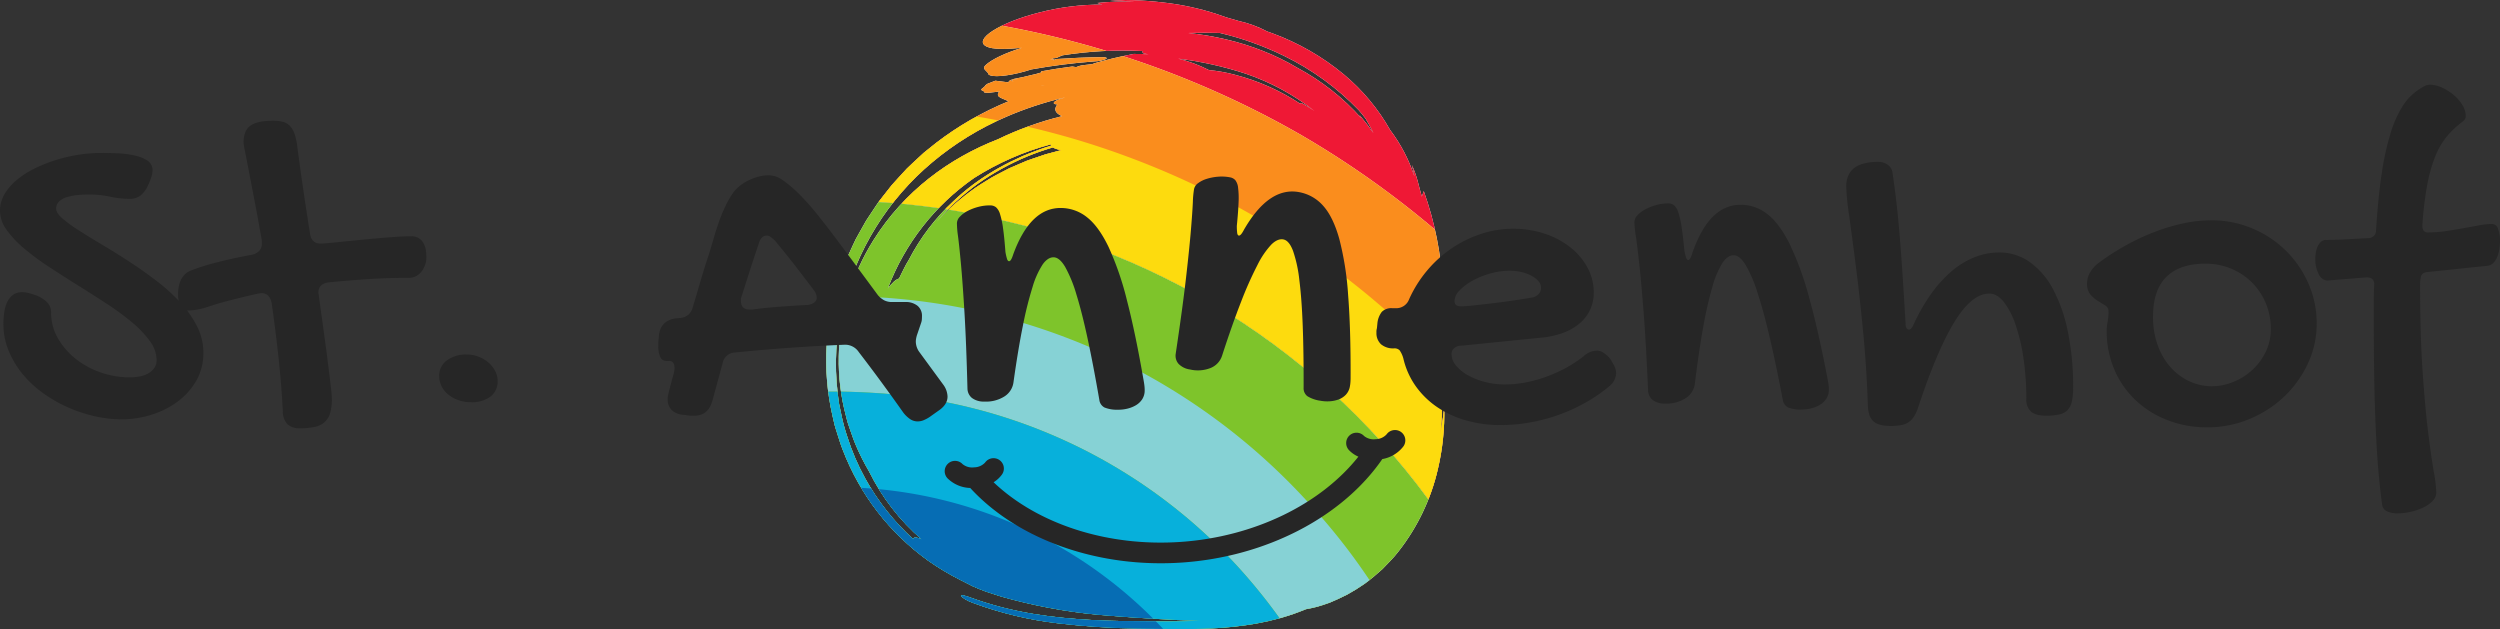 <svg xmlns="http://www.w3.org/2000/svg" xmlns:xlink="http://www.w3.org/1999/xlink" width="790.995" height="199.048" viewBox="0 0 790.995 199.048"><rect x="0" y="0" width="790.995" height="199.048" fill="#333333" stroke="none"/><defs><clipPath id="a"><path d="M423.186,162.965c-.17,1.377-.332,2.73-.556,4.15s-.4,2.78-.691,4.26c.291-2.191.374-4.167.478-6.145.031-1.895.069-3.8-.019-5.534-.113-3.536-.455-6.81-.791-9.716.049-.525.1-1.052.151-1.615a116.669,116.669,0,0,0,.949-24.551,110.434,110.434,0,0,0-1.866-14.377A104.128,104.128,0,0,0,416.7,94.459c-.218.555-.4,1.193-.618,1.736-1.078-3.655-1.344-6.017-3.133-9.984.336,1.21.524,2.351.79,3.552-.032-.076-.068-.161-.1-.236a49.832,49.832,0,0,0-7.58-14.407A63.524,63.524,0,0,0,391.4,57.538a76.879,76.879,0,0,0-22.529-12.972c-.552-.206-1.107-.391-1.66-.587a36.536,36.536,0,0,0-9.12-3.359c-1.582-.5-3.44-.941-4.576-1.368a83.7,83.7,0,0,0-16.878-4.164,116.235,116.235,0,0,0-19.278-1.047l3.878.2,3.917.291a81.963,81.963,0,0,0-11.711.411c.453.167,1.043.334,1.5.51a78.787,78.787,0,0,0-19.9,2.509c-6.236,1.591-11.471,3.7-14.662,5.749s-3.88,3.7-2.552,4.7,4.747,1.343,10.132.844l1.557-.117c-5.24,1.651-9.451,3.587-11.526,5.539-1.108,1.068.3,1.669.824,2.428-.038,1.319,4.136,1.312,9.568.032,1.465-.348,2.868-.747,4.146-1.169a194.458,194.458,0,0,1,20.035-2.545,9.662,9.662,0,0,0,3.6-.76c.567-.353-.062-.637-1.456-.575-4.956.056-9.691.281-14.3.595l-1.04.433a3.154,3.154,0,0,1,.5-.4c-.437.031-.865.068-1.3.1.312-.125.622-.249.949-.373l1.013-.121a17.252,17.252,0,0,1,1.915-.82A123.562,123.562,0,0,1,327.6,50.136c.488.035-.3.625.6.8l1.392.239c-1.474-.058-3.091-.141-4.732-.1-6.161,1.216-8.339,1.863-9.881,2.26l-.028,0-.456.134c-.7.2-1.331.348-2.206.61a.2.2,0,0,1,.015.048l-.551.175c-.88.1-1.774.184-2.65.305a7.25,7.25,0,0,0-2.366.638,11.967,11.967,0,0,0-1.235-.2c-4.958.675-4.955.686-9.91,1.543a.7.7,0,0,0,.249.295,36.351,36.351,0,0,1-3.657.957c-1.786.459-1.8.454-6.258,1.354h2.268l-1.959.1.654.495-1.04-.455-.656.713-4.043-.515-2.531,1a6.032,6.032,0,0,0-.707.522c.013.19.013.19-1.22,1.2a.712.712,0,0,0,.23.4c.492.088.492.088.766.625a9.025,9.025,0,0,0,1.32.084l3.548-.422a6.852,6.852,0,0,0-.532.464c-.183,1.145-.188,1.182,3.318,2.631A100.058,100.058,0,0,0,262.333,79.27c-1.3,1.035-2.6,2.057-3.856,3.1l-3.564,3.3c-.583.553-1.174,1.093-1.738,1.655l-1.62,1.746-3.172,3.493q-1.449,1.837-2.886,3.663l-1.412,1.833L242.8,99.973l-2.528,3.824-2.24,3.978-1.1,1.993-.969,2.062-1.9,4.14-1.6,4.284-.776,2.155-.64,2.215a81.376,81.376,0,0,0-3.262,18.558,78.086,78.086,0,0,0,1.854,22.434l.626,2.732c.228.905.543,1.793.815,2.687.589,1.772,1.091,3.59,1.789,5.3a77.034,77.034,0,0,0,27.067,35.083,80.46,80.46,0,0,0,10,6q1.989,1.059,4.031,2.053c1.363.617,2.748,1.161,4.155,1.688,2.838.987,5.669,1.847,8.453,2.552a169.631,169.631,0,0,0,30.886,5.108c4.842.407,9.541.7,14.094.971,4.521.261,9.211.557,14.341.621-3.04.114-6,.161-8.8.17l-8.23,0c-5.5-.02-11.209-.094-17.133-.406-11.8-.658-24.709-2.107-38.159-7-1.906-.723-3.3-1.062-3.263-.644.18.456,1.8,1.527,3.736,2.208a116.257,116.257,0,0,0,27.209,6.506,242.12,242.12,0,0,0,24.52,1.612l11.4.173c3.905.029,8.052.015,12.461-.2a111.1,111.1,0,0,0,14.05-1.53c2.476-.438,5.039-1.023,7.634-1.738,1.3-.366,2.631-.805,3.939-1.223l2.021-.748c.707-.275,1.454-.537,2.122-.837,1.076-.19,2.247-.441,3.514-.762,1.254-.344,2.589-.794,4.025-1.31,1.7-.707,3.511-1.534,5.4-2.484A60.046,60.046,0,0,0,398,218.7a69.107,69.107,0,0,0,5.581-4.6q1.318-1.32,2.635-2.73a33.346,33.346,0,0,0,2.539-2.951,66.37,66.37,0,0,0,12.394-25.926A77.224,77.224,0,0,0,423.186,162.965ZM298.72,79.66l.007.482c-1.128.344-2.267.648-3.364,1.085-2.536.967-5.088,1.863-7.514,3.075a77.037,77.037,0,0,0-13.869,8.2,69.825,69.825,0,0,0-6.1,5.151,67.688,67.688,0,0,0-14.1,18.553c-1.206,1.879-2.09,3.933-3.107,5.926l-.015,0c-1.059.3-2.215,1.429-3.523,3.136a74.853,74.853,0,0,1,27.3-34.963A87.228,87.228,0,0,1,298.72,79.66ZM275.585,92.13a81.965,81.965,0,0,1,15.77-8.683,83.378,83.378,0,0,1,7.948-2.792,8.971,8.971,0,0,0,2.718.845c-1.676.422-3.336.91-5.011,1.338l-3.88,1.322-1.937.671-1.888.8-3.766,1.624-3.644,1.886a36.738,36.738,0,0,0-3.551,2.052c-1.151.739-2.349,1.408-3.456,2.209a76.934,76.934,0,0,0-12.275,10.724A74.555,74.555,0,0,1,275.585,92.13ZM296.768,61.06l-1.323-.1A7.376,7.376,0,0,1,296.768,61.06ZM255.329,204.244a.614.614,0,0,0-.1.4,73.891,73.891,0,0,1-15.3-19.349,71.7,71.7,0,0,1-5.613-13.083,58.058,58.058,0,0,1-1.863-6.865l-.726-3.466c-.19-1.158-.31-2.324-.462-3.486a77.92,77.92,0,0,1,1.606-27.482,85.979,85.979,0,0,1,28.348-45.591,94.532,94.532,0,0,1,23.31-14.34,109.176,109.176,0,0,1,18.429-6.1l.089.019h.02a13.124,13.124,0,0,0-2.086.669c-1.716.74-1.813,1.4-.218,1.477-1.322,1.73-.435,2.861,1.5,3.708A102.854,102.854,0,0,0,281.905,78.1c-15.316,5.97-29.582,16.361-39.285,31.831a70.935,70.935,0,0,0-8.058,17.858,69.322,69.322,0,0,0-2.95,18.989,67.181,67.181,0,0,0,2.3,18.924c.2.768.369,1.543.614,2.3l.779,2.26c.545,1.493,1.015,3.02,1.652,4.457a68.953,68.953,0,0,0,4.228,8.413,68.485,68.485,0,0,0,16.631,21.515C256.543,204.107,255.68,203.879,255.329,204.244Zm124.3-136.723c-.839-.471-2.386-1.519-1.809-.561a69.46,69.46,0,0,0-20.972-9.333,49.623,49.623,0,0,0-8.123-1.45,44.475,44.475,0,0,0-9.743-3.625,112.67,112.67,0,0,1,21.373,4.76,73.163,73.163,0,0,1,21.759,11.806C381.293,68.586,380.494,68.011,379.634,67.521Zm20.7,7.986c-1.221-1.773-2.593-3.491-4.019-5.186l.637,1.07A73.983,73.983,0,0,0,376.7,55.452a72.956,72.956,0,0,0-10.9-5.336,81.857,81.857,0,0,0-11.556-3.625,92.3,92.3,0,0,0-12.1-2.053c3.461-.1,6.814-.1,10.01-.015a96.912,96.912,0,0,1,20.221,7.2,84.015,84.015,0,0,1,23.776,17.264c.772.908,1.529,1.8,2.207,2.742q1.31,2.184,2.4,4.43C400.621,75.881,400.477,75.694,400.335,75.507Z" transform="translate(-227.624 -34.002)" fill="#86d2d5"/></clipPath></defs><g transform="translate(0)"><g transform="translate(261.399)" clip-path="url(#a)"><g transform="translate(-358.625 -106.971)"><path d="M0,0H722.576a3.577,3.577,0,0,1,.574,1.927c.311,6.787.042,13.687.042,20.487l0,39.958V407.7l0,54.267c0,3.749.56,16.023-.1,18.937a3.883,3.883,0,0,1-.518,1.229H0Z" fill="#fefefe"/><path d="M13.682,343.927l-.693,0-.446-.575c-.731-4.949-.033-10.991.146-16.02q.239-5.989.723-11.964t1.211-11.925q.728-5.95,1.7-11.865T18.5,279.79q1.211-5.87,2.661-11.686T24.3,256.536q1.687-5.752,3.607-11.43t4.072-11.273q1.422-3.725,2.934-7.415t3.114-7.341q1.6-3.651,3.292-7.263t3.469-7.18q1.778-3.569,3.643-7.093t3.815-7q1.95-3.477,3.985-6.907t4.152-6.808q2.118-3.378,4.317-6.7t4.479-6.6q2.28-3.271,4.639-6.485t4.8-6.37q2.437-3.156,4.95-6.251t5.1-6.128q2.588-3.033,5.249-6t5.394-5.873q2.733-2.9,5.536-5.738t5.674-5.6q2.871-2.766,5.809-5.462t5.94-5.318q3-2.623,6.068-5.172t6.193-5.022q3.127-2.473,6.313-4.869t6.431-4.714q3.244-2.318,6.544-4.555t6.653-4.394q3.353-2.156,6.758-4.23t6.859-4.064q3.455-1.99,6.956-3.9t7.05-3.725q3.547-1.819,7.138-3.551t7.223-3.376q3.56-1.58,7.158-3.075t7.231-2.9q3.632-1.407,7.3-2.726t7.362-2.549q3.7-1.23,7.421-2.371t7.476-2.191q3.752-1.05,7.527-2.009t7.573-1.827q3.8-.868,7.615-1.644t7.652-1.459q3.835-.684,7.686-1.274t7.714-1.089q3.863-.5,7.738-.9t7.758-.715q3.883-.311,7.772-.527t7.783-.339q3.894-.123,7.789-.152t7.79.036q3.895.065,7.787.225t7.779.413q3.887.253,7.767.6t7.75.788q3.871.441,7.73.975t7.7,1.161q3.845.627,7.673,1.347t7.639,1.531q3.81.812,7.6,1.715t7.556,1.9q3.766.995,7.507,2.08T430.742,40q3.714,1.175,7.4,2.44t7.337,2.618q3.739,1.411,7.444,2.912t7.373,3.092q3.663,1.591,7.293,3.272t7.208,3.448q3.588,1.768,7.124,3.623t7.039,3.8q3.494,1.941,6.94,3.967t6.841,4.135q3.394,2.109,6.737,4.3t6.629,4.464q3.286,2.272,6.521,4.624t6.4,4.782q3.178,2.43,6.29,4.937t6.163,5.089q3.051,2.582,6.041,5.238t5.909,5.383q2.919,2.728,5.777,5.526t5.64,5.665q2.783,2.867,5.5,5.8t5.353,5.934q2.646,3,5.212,6.063t5.061,6.188q2.5,3.125,4.911,6.31t4.751,6.428q2.34,3.243,4.6,6.542t4.435,6.652q2.175,3.353,4.271,6.758t4.106,6.861q2.01,3.456,3.936,6.958t3.762,7.053q1.841,3.549,3.592,7.142t3.418,7.228q1.478,3.249,2.877,6.532t2.722,6.6q1.323,3.315,2.566,6.661t2.406,6.72q1.163,3.374,2.246,6.775t2.086,6.827q1,3.426,1.921,6.874t1.761,6.918q.838,3.469,1.591,6.958t1.427,6.994q.673,3.505,1.262,7.026t1.1,7.053q.5,3.533.927,7.078t.758,7.1q.339,3.553.589,7.114t.424,7.125c.245,4.531,1.337,14.62-.047,18.314-3.644-.166-7.34-.059-10.989-.079-5.754-.229-11.54-.07-17.3-.065,1.318-2.261.532-7.791.438-10.434a288.206,288.206,0,0,0-9.77-64.014q-.942-3.44-1.968-6.856t-2.133-6.806q-1.106-3.39-2.293-6.753T607.89,242.2q-1.271-3.333-2.618-6.633T602.49,229q-1.431-3.267-2.943-6.5t-3.093-6.425q-1.591-3.194-3.253-6.348t-3.4-6.267q-1.742-3.113-3.555-6.182t-3.705-6.094q-1.893-3.025-3.851-6t-4-5.907q-2.034-2.93-4.139-5.809t-4.275-5.707q-2.175-2.827-4.417-5.6t-4.548-5.493q-2.311-2.718-4.684-5.38t-4.807-5.265q-2.439-2.6-4.939-5.147t-5.061-5.025q-2.557-2.482-5.179-4.9t-5.3-4.774q-2.679-2.355-5.415-4.644t-5.523-4.511q-2.787-2.222-5.631-4.376t-5.735-4.238q-2.891-2.084-5.838-4.1t-5.932-3.955q-2.99-1.942-6.027-3.81t-6.121-3.662q-3.1-1.781-6.243-3.488t-6.328-3.336q-3.183-1.63-6.408-3.182t-6.479-3.026q-3.258-1.474-6.554-2.869t-6.619-2.71q-3.326-1.315-6.683-2.549t-6.743-2.387q-3.386-1.153-6.8-2.223t-6.85-2.058q-3.438-.988-6.9-1.892t-6.942-1.725q-3.481-.821-6.982-1.557t-7.017-1.387q-3.516-.651-7.048-1.217t-7.075-1.046q-3.544-.481-7.1-.875t-7.117-.7q-3.563-.308-7.133-.531t-7.143-.358q-3.574-.136-7.15-.186t-7.152-.013q-3.576.037-7.151.16t-7.145.332q-3.57.209-7.134.505t-7.12.677q-3.556.382-7.1.849T287.925,57.1q-3.533.553-7.053,1.192t-7.021,1.362q-3.5.723-6.987,1.531t-6.948,1.7C186.4,82.353,119.988,131.3,81.682,197.313,55.31,242.758,40.7,291.049,41.051,343.871,33.025,343.822,21.3,343.1,13.682,343.927Z" transform="translate(27.807 56.83)" fill="#ef1835"/><path d="M40.034,324.018C39.681,271.2,54.293,222.9,80.665,177.459,118.971,111.449,185.386,62.5,258.9,43.033q3.463-.892,6.947-1.7t6.987-1.531q3.5-.723,7.021-1.362t7.053-1.192q3.533-.553,7.079-1.021t7.1-.849q3.556-.382,7.12-.677t7.134-.505q3.571-.209,7.145-.332t7.151-.16q3.576-.037,7.152.013t7.15.186q3.574.136,7.143.358t7.133.531q3.563.309,7.117.7t7.1.875q3.544.48,7.075,1.046t7.048,1.217q3.517.651,7.017,1.387t6.981,1.557q3.481.82,6.942,1.725t6.9,1.892q3.437.987,6.851,2.058t6.8,2.223q3.386,1.153,6.743,2.387t6.683,2.549q3.328,1.315,6.619,2.71t6.554,2.869q3.258,1.474,6.479,3.026t6.408,3.182q3.183,1.63,6.328,3.336t6.243,3.488q3.084,1.794,6.121,3.662t6.027,3.81q2.99,1.941,5.932,3.955t5.838,4.1q2.9,2.084,5.735,4.238t5.631,4.376q2.792,2.222,5.523,4.511t5.415,4.644q2.679,2.355,5.3,4.774t5.179,4.9q2.561,2.482,5.061,5.025t4.939,5.147q2.434,2.6,4.807,5.265t4.685,5.38q2.307,2.719,4.548,5.493t4.416,5.6q2.17,2.827,4.275,5.707t4.139,5.809q2.034,2.93,4,5.907t3.851,6q1.888,3.024,3.706,6.094t3.555,6.182q1.737,3.113,3.4,6.267t3.253,6.348q1.587,3.193,3.093,6.425t2.943,6.5q1.431,3.267,2.783,6.568t2.618,6.633q1.271,3.332,2.462,6.695t2.293,6.753q1.111,3.391,2.133,6.806t1.968,6.856a288.214,288.214,0,0,1,9.77,64.014c.094,2.642.88,8.172-.438,10.434,5.758,0,11.545-.163,17.3.066-15.287.832-30.83-.262-46.165.064l-30.481-.138c1.182-4.785-.141-11.814-.593-16.758q-.306-3.29-.706-6.571t-.885-6.549q-.485-3.268-1.064-6.522T561.221,281q-.664-3.237-1.417-6.454t-1.6-6.413q-.843-3.2-1.77-6.367t-1.945-6.315q-1.017-3.145-2.119-6.26t-2.288-6.2q-1.187-3.084-2.458-6.134T545,230.8q-1.351-3.014-2.787-5.99t-2.957-5.911q-1.516-2.936-3.112-5.828t-3.272-5.741q-1.469-2.486-2.994-4.934t-3.122-4.858q-1.591-2.409-3.239-4.777t-3.362-4.694q-1.709-2.326-3.475-4.609t-3.592-4.52q-1.822-2.237-3.706-4.428t-3.809-4.333q-1.935-2.143-3.922-4.237t-4.026-4.136q-2.043-2.043-4.129-4.034t-4.233-3.929q-2.137-1.938-4.322-3.821t-4.421-3.712q-2.236-1.828-4.515-3.6t-4.6-3.485q-2.321-1.713-4.689-3.368t-4.769-3.249q-2.406-1.595-4.849-3.128t-4.93-3.006q-2.481-1.472-5-2.88t-5.076-2.754q-2.552-1.345-5.139-2.626t-5.2-2.5q-2.618-1.215-5.265-2.364t-5.323-2.231q-2.676-1.082-5.378-2.1t-5.429-1.96q-2.727-.946-5.476-1.824t-5.52-1.686q-2.771-.808-5.561-1.546t-5.6-1.406q-2.781-.691-5.578-1.314t-5.608-1.175q-2.812-.553-5.636-1.036t-5.66-.9q-2.835-.413-5.68-.756t-5.7-.616q-2.852-.273-5.711-.475T342.91,94q-2.863-.131-5.727-.192t-5.73-.05q-2.866.01-5.729.091T320,94.081q-2.861.152-5.718.375t-5.707.516q-2.85.293-5.692.657t-5.674.8q-2.832.434-5.653.937t-5.628,1.077q-2.807.573-5.6,1.216t-5.568,1.354q-2.776.711-5.533,1.491t-5.495,1.628q-2.737.847-5.452,1.763t-5.408,1.9q-2.692.982-5.358,2.03T242.2,111.98q-2.64,1.114-5.252,2.292t-5.194,2.422q-2.581,1.243-5.132,2.549t-5.067,2.676q-2.518,1.369-5,2.8t-4.929,2.922q-2.467,1.5-4.9,3.051t-4.82,3.171q-2.39,1.615-4.74,3.289t-4.657,3.4q-2.308,1.731-4.572,3.518t-4.484,3.63q-2.219,1.843-4.393,3.74t-4.3,3.847q-2.126,1.95-4.2,3.952t-4.1,4.054q-2.027,2.053-4,4.155t-3.9,4.252q-1.924,2.15-3.793,4.347t-3.685,4.439q-1.815,2.242-3.575,4.528t-3.462,4.616q-1.7,2.329-3.347,4.7t-3.23,4.781q-1.585,2.41-3.111,4.859t-2.99,4.934q-1.465,2.485-2.868,5.007t-2.744,5.075q-1.34,2.555-2.617,5.141t-2.49,5.2q-1.213,2.618-2.361,5.265t-2.23,5.321q-1.082,2.674-2.1,5.374t-1.965,5.425q-.949,2.725-1.831,5.472t-1.7,5.515q-.814,2.768-1.559,5.555t-1.421,5.592q-1.519,6.3-2.663,12.677t-1.908,12.813q-.764,6.435-1.146,12.9T99.384,324.2l-29.791-.046-56.929-.08C20.285,323.247,32.007,323.967,40.034,324.018Z" transform="translate(28.826 76.685)" fill="#fa8d1d"/><path d="M30.04,303.415q.022-2.526.093-5.053t.19-5.05q.12-2.524.288-5.045T31,283.229q.216-2.518.482-5.03t.578-5.02q.314-2.507.675-5.008t.771-4.994q.41-2.493.867-4.978t.963-4.961q.505-2.476,1.058-4.941t1.153-4.92q.6-2.454,1.248-4.9t1.341-4.872q.694-2.43,1.435-4.845t1.528-4.816q.787-2.4,1.621-4.786t1.712-4.754q.879-2.369,1.8-4.72T50.126,205q.97-2.333,1.984-4.647t2.073-4.609q1.059-2.294,2.161-4.567t2.249-4.525q1.146-2.252,2.336-4.481t2.421-4.435q1.232-2.206,2.506-4.388t2.591-4.338q1.316-2.157,2.673-4.288t2.755-4.236q1.4-2.1,2.837-4.182t2.916-4.126A280.073,280.073,0,0,1,110.3,117.09q2.286-2.226,4.626-4.4t4.731-4.282q2.392-2.112,4.834-4.165t4.934-4.046q2.492-1.993,5.032-3.925t5.125-3.8q2.586-1.87,5.217-3.675t5.3-3.547q2.674-1.741,5.389-3.417t5.471-3.285q2.755-1.609,5.549-3.15t5.624-3.014q2.83-1.473,5.7-2.877t5.764-2.737q2.9-1.333,5.829-2.6t5.891-2.453q2.96-1.191,5.948-2.309t6-2.163q3.014-1.045,6.053-2.017t6.1-1.869q3.062-.9,6.145-1.719t6.185-1.569q3.1-.747,6.221-1.418t6.254-1.266q3.134-.6,6.283-1.114t6.308-.96q3.16-.442,6.329-.806t6.347-.652q3.178-.287,6.361-.5t6.371-.342q3.188-.132,6.378-.187t6.381-.031q3.271.007,6.541.1t6.536.258q3.267.17,6.528.421t6.515.583q3.254.332,6.5.745t6.478.907q3.234.494,6.454,1.068t6.425,1.228q3.2.654,6.392,1.388t6.356,1.547q3.168.813,6.316,1.7t6.271,1.862q3.124.97,6.222,2.017T384.69,58.8q3.071,1.124,6.114,2.325t6.055,2.477q3.012,1.276,5.991,2.626t5.923,2.775q2.947,1.424,5.852,2.921t5.782,3.067q2.867,1.569,5.7,3.21t5.622,3.35q2.787,1.71,5.532,3.489t5.443,3.626q2.7,1.847,5.353,3.761t5.259,3.893q2.6,1.979,5.16,4.022t5.057,4.15q2.5,2.107,4.953,4.275t4.845,4.4q2.392,2.229,4.732,4.516t4.619,4.633q1.785,1.849,3.527,3.733t3.456,3.8q1.709,1.917,3.38,3.867t3.305,3.932q1.634,1.982,3.23,4t3.145,4.058q1.559,2.044,3.07,4.118t2.99,4.177q1.473,2.1,2.91,4.235t2.82,4.29q1.393,2.159,2.74,4.345t2.655,4.4q1.309,2.211,2.571,4.448t2.481,4.5q1.22,2.261,2.392,4.545t2.307,4.59q1.13,2.307,2.213,4.635T534,198.655q1.036,2.348,2.029,4.717t1.945,4.756q.946,2.387,1.846,4.793t1.756,4.828q.852,2.423,1.657,4.861T544.8,227.5q.758,2.454,1.469,4.922t1.375,4.95q.659,2.481,1.276,4.976t1.177,5q.57,2.505,1.083,5.021t.984,5.042q.471,2.526.89,5.06t.786,5.076a222.152,222.152,0,0,1,2.862,34.158q0,.8-.061,1.589l-30.482-.138c1.182-4.785-.141-11.814-.593-16.758q-.306-3.29-.706-6.571t-.885-6.549q-.485-3.268-1.064-6.522t-1.243-6.49q-.664-3.237-1.417-6.454t-1.6-6.413q-.843-3.2-1.77-6.367t-1.945-6.315q-1.017-3.145-2.119-6.26t-2.288-6.2q-1.187-3.084-2.458-6.134t-2.627-6.064q-1.351-3.014-2.787-5.99t-2.957-5.911q-1.516-2.936-3.112-5.828t-3.272-5.741q-1.469-2.486-2.994-4.934T487.2,176.8q-1.591-2.409-3.239-4.777t-3.362-4.694q-1.709-2.326-3.475-4.609t-3.592-4.52q-1.822-2.237-3.706-4.428t-3.809-4.333q-1.935-2.143-3.922-4.236t-4.026-4.136q-2.043-2.043-4.129-4.034t-4.233-3.929q-2.137-1.938-4.322-3.821t-4.421-3.712q-2.236-1.828-4.515-3.6t-4.6-3.485q-2.321-1.713-4.689-3.368t-4.769-3.249q-2.406-1.595-4.849-3.128t-4.93-3.006q-2.481-1.472-5-2.88t-5.075-2.754q-2.552-1.345-5.139-2.626t-5.2-2.5q-2.618-1.215-5.265-2.364t-5.323-2.231q-2.676-1.082-5.378-2.1t-5.429-1.96q-2.727-.946-5.476-1.824t-5.52-1.686q-2.771-.808-5.561-1.546t-5.6-1.406q-2.781-.691-5.578-1.314t-5.608-1.175q-2.812-.553-5.636-1.036t-5.66-.9q-2.835-.413-5.68-.756t-5.7-.616q-2.852-.273-5.711-.475t-5.72-.333q-2.863-.131-5.727-.192t-5.73-.05q-2.866.01-5.729.091t-5.725.233q-2.861.152-5.718.375t-5.707.516q-2.85.293-5.692.657t-5.674.8q-2.832.434-5.653.937T246.371,77.7q-2.807.573-5.6,1.216T235.2,80.273q-2.775.711-5.533,1.491t-5.495,1.628q-2.737.847-5.452,1.763t-5.408,1.9q-2.692.982-5.359,2.03t-5.307,2.162q-2.64,1.114-5.252,2.292T192.2,95.958q-2.582,1.243-5.132,2.549t-5.067,2.676q-2.518,1.369-5,2.8t-4.929,2.922q-2.467,1.5-4.9,3.051t-4.82,3.171q-2.39,1.615-4.74,3.289t-4.657,3.4q-2.308,1.731-4.572,3.518t-4.484,3.63q-2.219,1.843-4.393,3.74t-4.3,3.847q-2.126,1.95-4.2,3.952t-4.1,4.054q-2.027,2.053-4,4.155t-3.9,4.252q-1.924,2.15-3.793,4.347t-3.685,4.439q-1.815,2.242-3.575,4.528t-3.462,4.616q-1.7,2.329-3.347,4.7t-3.23,4.781q-1.585,2.41-3.111,4.859t-2.99,4.934q-1.465,2.485-2.868,5.007T86.2,198.253q-1.34,2.555-2.617,5.142t-2.49,5.2q-1.213,2.618-2.361,5.265t-2.23,5.321q-1.082,2.674-2.1,5.374t-1.965,5.425q-.949,2.725-1.831,5.471t-1.7,5.515q-.814,2.768-1.559,5.555t-1.421,5.592q-1.519,6.3-2.663,12.677t-1.908,12.813q-.764,6.435-1.146,12.9t-.381,12.949Z" transform="translate(68.379 97.422)" fill="#fddb0e"/><path d="M39.133,282.466q0-6.48.381-12.949t1.146-12.9q.765-6.435,1.908-12.813t2.663-12.677q.676-2.8,1.421-5.592t1.559-5.555q.814-2.768,1.7-5.515t1.831-5.472q.949-2.725,1.965-5.425t2.1-5.374q1.082-2.675,2.23-5.321t2.361-5.265q1.213-2.618,2.49-5.2t2.617-5.141q1.341-2.555,2.744-5.075t2.868-5.006q1.465-2.485,2.99-4.934t3.111-4.859q1.586-2.41,3.23-4.781t3.347-4.7q1.7-2.329,3.462-4.616t3.575-4.528q1.815-2.242,3.685-4.439t3.793-4.347q1.924-2.15,3.9-4.252t4-4.155q2.027-2.052,4.1-4.054t4.2-3.952q2.126-1.95,4.3-3.847t4.393-3.74q2.22-1.843,4.484-3.63t4.572-3.519q2.307-1.731,4.657-3.4t4.74-3.289q2.391-1.615,4.82-3.171t4.9-3.051q2.446-1.491,4.929-2.923t5-2.8q2.517-1.369,5.068-2.676t5.132-2.549q2.582-1.243,5.194-2.422t5.252-2.293q2.64-1.114,5.307-2.162t5.359-2.03q2.692-.982,5.408-1.9t5.452-1.763q2.737-.848,5.495-1.628t5.533-1.491q2.776-.711,5.568-1.354t5.6-1.216q2.807-.573,5.628-1.077t5.653-.937q2.833-.434,5.674-.8t5.692-.657q2.85-.293,5.707-.516t5.718-.374q2.861-.152,5.725-.233t5.729-.091q2.866-.01,5.73.05t5.727.192q2.862.131,5.72.333t5.711.475q2.852.273,5.7.616t5.68.756q2.835.413,5.66.9t5.635,1.036q2.812.553,5.608,1.175t5.578,1.314q2.808.668,5.6,1.406t5.561,1.546q2.771.808,5.52,1.686t5.476,1.824q2.727.946,5.429,1.96t5.378,2.1q2.675,1.082,5.323,2.231t5.265,2.364q2.618,1.215,5.2,2.5t5.139,2.626q2.557,1.345,5.076,2.754t5,2.88q2.481,1.472,4.93,3.006t4.849,3.128q2.406,1.595,4.769,3.249t4.689,3.368q2.321,1.714,4.6,3.485t4.515,3.6q2.232,1.828,4.421,3.712t4.322,3.821q2.142,1.938,4.233,3.929t4.129,4.034q2.039,2.043,4.026,4.136t3.922,4.236q1.931,2.143,3.809,4.333t3.706,4.428q1.822,2.237,3.592,4.52t3.475,4.609q1.709,2.326,3.362,4.694t3.239,4.777q1.591,2.409,3.122,4.858t2.994,4.934q1.676,2.848,3.272,5.741t3.112,5.828q1.521,2.935,2.957,5.911t2.787,5.99q1.356,3.014,2.627,6.064t2.458,6.134q1.186,3.084,2.288,6.2t2.119,6.26q1.012,3.144,1.945,6.315t1.77,6.367q.843,3.2,1.6,6.413t1.417,6.454q.669,3.236,1.243,6.49t1.064,6.522q.49,3.268.885,6.549t.706,6.571c.452,4.945,1.775,11.973.593,16.758-3.564.867-23.631.222-28.932.221-4.7.392-9.723.047-14.459.042l-27.03.035-31.626.083c-6.017.015-12.119.234-18.122-.123q-.066-1.431-.17-2.861t-.24-2.856q-.141-1.426-.311-2.849t-.381-2.84q-.212-1.418-.452-2.83t-.523-2.818q-.278-1.405-.593-2.8t-.659-2.789q-.347-1.39-.729-2.771t-.8-2.753q-.415-1.371-.865-2.732t-.933-2.71q-.483-1.349-1-2.686t-1.065-2.66q-.549-1.324-1.13-2.633t-1.2-2.6q-.614-1.295-1.26-2.574t-1.323-2.542q-.677-1.263-1.385-2.509t-1.447-2.473q-.739-1.228-1.508-2.437t-1.568-2.4q-.8-1.19-1.626-2.359t-1.684-2.318q-.856-1.149-1.741-2.276t-1.8-2.232q-.913-1.1-1.852-2.187t-1.9-2.141q-.966-1.058-1.957-2.093t-2.009-2.044q-1.017-1.01-2.059-1.994t-2.107-1.942q-1.037-.929-2.1-1.833t-2.141-1.78q-1.082-.877-2.185-1.727t-2.227-1.671q-1.124-.822-2.268-1.615T333.8,191.52q-1.163-.765-2.346-1.5t-2.382-1.441q-1.2-.706-2.418-1.381t-2.451-1.321q-1.233-.645-2.483-1.259t-2.514-1.2q-1.264-.583-2.542-1.134t-2.571-1.07q-1.292-.519-2.6-1.006t-2.62-.941q-1.316-.454-2.643-.875t-2.664-.809q-1.337-.388-2.683-.743t-2.7-.675q-1.354-.321-2.717-.608t-2.731-.54q-1.369-.253-2.744-.472t-2.755-.4q-1.38-.184-2.764-.335t-2.771-.265q-1.387-.115-2.777-.2t-2.782-.127q-1.391-.046-2.784-.058t-2.784.012q-1.392.023-2.783.081t-2.78.151q-1.369.09-2.736.214t-2.73.281q-1.363.157-2.722.347t-2.713.414q-1.354.224-2.7.48t-2.689.546q-1.341.29-2.675.612t-2.66.677q-1.326.355-2.642.742t-2.623.806q-1.307.419-2.6.87t-2.581.934q-1.285.482-2.557,1t-2.532,1.059q-1.26.545-2.506,1.12t-2.478,1.181q-1.231.605-2.447,1.241t-2.417,1.3q-1.2.665-2.384,1.359T213.266,190q-1.167.723-2.315,1.474t-2.278,1.531q-1.13.779-2.24,1.585t-2.2,1.64q-1.091.833-2.16,1.693t-2.118,1.745q-1.048.886-2.074,1.8t-2.031,1.846q-1,.936-1.984,1.9t-1.938,1.944q-.957.984-1.889,1.991t-1.841,2.036c-17.692,20.028-27.343,44.67-28.691,71.288l-29.281-.005c-20.323.509-40.8,0-61.14-.022C59.126,282.215,49.1,282.45,39.133,282.466Z" transform="translate(89.077 118.418)" fill="#7ec42b"/><path d="M48.274,261.463a239.673,239.673,0,0,1,5.342-43.171q.42-1.839.874-3.671t.943-3.654q.488-1.822,1.01-3.635t1.078-3.616q.556-1.8,1.145-3.6t1.211-3.573q.622-1.781,1.278-3.551t1.344-3.526q.688-1.757,1.409-3.5t1.474-3.473q.753-1.73,1.538-3.445t1.6-3.416q.817-1.7,1.665-3.386t1.728-3.354q.88-1.669,1.79-3.322t1.852-3.287q.941-1.635,1.912-3.252t1.973-3.216q1-1.6,2.032-3.179t2.091-3.141q1.06-1.56,2.149-3.1t2.206-3.061q1.117-1.52,2.263-3.019t2.319-2.977q1.173-1.477,2.374-2.933t2.428-2.888q1.228-1.433,2.481-2.842t2.534-2.8q1.28-1.386,2.585-2.748t2.636-2.7q1.331-1.337,2.686-2.65t2.735-2.6q1.866-1.707,3.773-3.368t3.855-3.275q1.947-1.614,3.934-3.179t4.011-3.081q2.025-1.516,4.086-2.982t4.157-2.88q2.1-1.414,4.227-2.777t4.294-2.672q2.163-1.31,4.358-2.566t4.42-2.458q2.226-1.2,4.479-2.349t4.535-2.238q2.282-1.091,4.59-2.125t4.64-2.012q2.332-.977,4.688-1.9t4.734-1.782q2.377-.862,4.776-1.665t4.815-1.546q2.417-.744,4.852-1.428t4.885-1.308q2.451-.624,4.916-1.187t4.944-1.066q2.478-.5,4.969-.944t4.99-.822q2.5-.38,5.009-.7t5.025-.576q2.516-.257,5.037-.452t5.047-.328q2.525-.133,5.053-.2t5.057-.08q2.529-.008,5.057.045t5.054.169q2.492.1,4.98.254t4.972.378q2.484.22,4.961.5t4.947.626q2.47.343,4.931.749t4.91.872q2.45.467,4.887.994t4.86,1.115q2.423.588,4.831,1.236t4.8,1.357q2.391.708,4.764,1.476t4.725,1.594q2.353.827,4.684,1.712t4.64,1.828q2.309.943,4.592,1.943t4.543,2.058q2.258,1.057,4.49,2.17t4.435,2.282q2.2,1.169,4.376,2.391t4.315,2.5q2.142,1.277,4.251,2.607t4.185,2.712q2.076,1.382,4.115,2.816t4.044,2.917q2.006,1.484,3.974,3.018t3.894,3.115q1.926,1.582,3.814,3.212t3.734,3.307q1.845,1.676,3.649,3.4t3.569,3.489q1.756,1.766,3.475,3.576t3.385,3.662C436.016,164.4,453.216,211.571,455.72,261.4c-4.7.392-9.723.047-14.459.042l-27.03.035-31.626.083c-6.017.015-12.119.234-18.122-.123,7.251-.574,14.77-.127,22.044-.125,2.444,0,5.556.331,7.905-.2,9.619.724,20.2-.145,30.02.169l.085-.172a3.473,3.473,0,0,0,.447-1.622c.245-7.619-1.008-15.88-2.321-23.366q-.268-1.557-.565-3.11t-.622-3.1q-.32-1.547-.673-3.088t-.73-3.075q-.377-1.534-.786-3.061t-.838-3.047q-.433-1.52-.895-3.032t-.946-3.015q-.49-1.5-1-3t-1.055-2.979q-.542-1.485-1.107-2.96t-1.163-2.94q-.593-1.465-1.21-2.919t-1.266-2.9q-.645-1.442-1.314-2.873t-1.37-2.85q-.7-1.419-1.417-2.825t-1.469-2.8q-.744-1.393-1.516-2.772t-1.568-2.744q-.8-1.365-1.615-2.716t-1.667-2.687q-.843-1.336-1.709-2.656t-1.761-2.626q-.89-1.305-1.8-2.594t-1.85-2.561q-.942-1.272-1.9-2.527t-1.945-2.493q-.979-1.238-1.987-2.459t-2.029-2.422q-1.022-1.2-2.072-2.386t-2.114-2.349q-1.408-1.531-2.848-3.028t-2.919-2.957q-1.478-1.461-2.994-2.885t-3.065-2.81q-1.544-1.387-3.126-2.735t-3.2-2.657q-1.614-1.31-3.26-2.578t-3.323-2.5q-1.677-1.229-3.383-2.416t-3.44-2.332q-1.735-1.145-3.5-2.247t-3.551-2.161q-1.789-1.059-3.6-2.073t-3.652-1.985q-1.838-.97-3.7-1.895t-3.745-1.8q-1.883-.879-3.788-1.711t-3.829-1.618q-1.924-.785-3.867-1.524t-3.9-1.429q-1.961-.69-3.937-1.333t-3.968-1.236q-1.992-.594-4-1.138t-4.024-1.04q-2.019-.5-4.048-.942t-4.07-.842q-2.04-.4-4.09-.742t-4.107-.642q-2.057-.3-4.121-.541t-4.133-.44q-2.069-.2-4.143-.339t-4.15-.237q-2.171-.12-4.343-.187t-4.347-.078q-2.174-.012-4.347.031t-4.345.139q-2.172.1-4.34.248t-4.333.357q-2.164.205-4.323.465t-4.309.573q-2.151.314-4.294.681t-4.276.788q-2.133.421-4.255.895t-4.23,1q-2.109.527-4.205,1.107T201.1,98.979q-2.08.631-4.144,1.315t-4.109,1.418q-2.046.735-4.073,1.521t-4.034,1.622q-2.007.836-3.992,1.722T176.8,108.4q-1.962.935-3.9,1.92t-3.852,2.017q-1.913,1.033-3.8,2.113t-3.746,2.207q-1.859,1.127-3.689,2.3t-3.631,2.392q-1.8,1.219-3.57,2.482T147.1,126.4q-1.737,1.307-3.441,2.657t-3.374,2.742q-1.67,1.393-3.3,2.826t-3.233,2.908c-27.824,25.488-46.345,61.434-52.428,98.574A211.773,211.773,0,0,0,79.13,261.2q15.13-.153,30.26.042l.024.241C89.091,261.993,68.612,261.48,48.274,261.463Z" transform="translate(109.886 139.399)" fill="#86d2d5"/><path d="M57.693,240.188A211.776,211.776,0,0,1,59.885,215.1c6.084-37.14,24.6-73.086,52.428-98.574q1.6-1.474,3.233-2.908t3.3-2.826q1.669-1.392,3.374-2.742t3.441-2.657q1.737-1.308,3.507-2.571t3.57-2.482q1.8-1.219,3.631-2.392t3.689-2.3q1.859-1.127,3.746-2.207t3.8-2.113q1.913-1.032,3.852-2.017t3.9-1.92q1.962-.936,3.947-1.822t3.992-1.722q2.007-.837,4.034-1.622t4.073-1.521q2.046-.735,4.109-1.418t4.144-1.315q2.08-.632,4.175-1.211t4.205-1.106q2.109-.527,4.23-1t4.255-.895q2.133-.42,4.276-.788t4.294-.681q2.151-.313,4.309-.573t4.323-.465q2.165-.205,4.333-.357t4.34-.248q2.171-.1,4.345-.139t4.347-.031q2.174.012,4.347.078t4.343.187q2.076.093,4.15.237t4.143.339q2.069.2,4.133.44t4.121.541q2.057.3,4.107.642t4.09.742q2.04.4,4.07.842t4.049.942q2.018.5,4.024,1.04t4,1.138q1.991.594,3.968,1.236t3.937,1.333q1.96.691,3.9,1.429t3.867,1.524q1.924.785,3.829,1.618t3.788,1.711q1.883.879,3.745,1.8t3.7,1.895q1.838.97,3.652,1.985t3.6,2.074q1.788,1.058,3.551,2.161t3.5,2.247q1.735,1.145,3.441,2.332t3.382,2.416q1.677,1.228,3.323,2.5t3.261,2.578q1.616,1.309,3.2,2.657t3.126,2.735q1.549,1.387,3.065,2.811t2.994,2.885q1.478,1.461,2.919,2.957t2.848,3.028q1.069,1.165,2.114,2.349t2.072,2.386q1.026,1.2,2.029,2.422t1.987,2.459q.984,1.238,1.944,2.493t1.9,2.527q.937,1.273,1.85,2.561t1.8,2.594q.894,1.305,1.761,2.626t1.709,2.657q.848,1.336,1.667,2.687t1.615,2.716q.8,1.365,1.568,2.744t1.516,2.772q.749,1.393,1.469,2.8t1.417,2.825q.7,1.418,1.37,2.85t1.314,2.873q.645,1.443,1.266,2.9t1.21,2.919q.593,1.465,1.163,2.94t1.106,2.96q.541,1.485,1.055,2.979t1,3q.485,1.5.946,3.015t.895,3.032q.433,1.52.838,3.047t.786,3.061q.377,1.534.73,3.076t.673,3.088q.325,1.547.622,3.1t.565,3.11c1.314,7.487,2.566,15.747,2.321,23.366a3.474,3.474,0,0,1-.447,1.622l-.085.172c-9.817-.314-20.4.555-30.02-.169-2.35.527-5.462.2-7.905.2-7.274,0-14.794-.449-22.044.125q-.066-1.431-.17-2.861t-.24-2.856q-.141-1.426-.311-2.849t-.381-2.84q-.212-1.418-.452-2.83t-.523-2.818q-.278-1.405-.593-2.8t-.659-2.789q-.347-1.39-.729-2.771t-.8-2.753q-.415-1.371-.865-2.732t-.933-2.71q-.483-1.349-1-2.686t-1.065-2.66q-.549-1.324-1.13-2.633t-1.2-2.6q-.614-1.295-1.259-2.574t-1.323-2.542q-.677-1.263-1.385-2.509t-1.447-2.473q-.739-1.228-1.508-2.437t-1.568-2.4q-.8-1.19-1.626-2.359t-1.684-2.318q-.856-1.149-1.741-2.276t-1.8-2.232q-.913-1.1-1.852-2.187t-1.9-2.141q-.966-1.058-1.957-2.093t-2.009-2.044q-1.017-1.009-2.058-1.993t-2.107-1.942q-1.037-.929-2.1-1.833t-2.141-1.78q-1.082-.877-2.185-1.727t-2.227-1.671q-1.124-.822-2.268-1.615t-2.307-1.558q-1.163-.765-2.346-1.5t-2.382-1.441q-1.2-.706-2.418-1.381t-2.451-1.321q-1.234-.645-2.483-1.26t-2.514-1.2q-1.264-.583-2.542-1.134t-2.571-1.07q-1.292-.519-2.6-1.006t-2.62-.941q-1.316-.454-2.643-.875t-2.664-.809q-1.337-.388-2.683-.743t-2.7-.675q-1.355-.321-2.717-.608t-2.731-.54q-1.369-.253-2.744-.472t-2.755-.4q-1.38-.184-2.764-.335t-2.771-.266q-1.388-.115-2.777-.2t-2.782-.127q-1.391-.046-2.784-.058t-2.784.012q-1.392.023-2.783.081t-2.78.151q-1.369.09-2.736.214t-2.73.281q-1.363.157-2.722.347t-2.713.414q-1.354.224-2.7.48t-2.689.546q-1.341.29-2.675.612t-2.66.677q-1.325.355-2.642.742t-2.623.806q-1.307.419-2.6.87t-2.581.934q-1.285.482-2.557,1t-2.532,1.059q-1.26.545-2.506,1.12t-2.478,1.181q-1.231.605-2.447,1.241t-2.417,1.3q-1.2.665-2.384,1.359t-2.35,1.417q-1.167.723-2.315,1.474t-2.278,1.531q-1.13.779-2.24,1.585t-2.2,1.64q-1.091.833-2.16,1.693t-2.118,1.745q-1.048.886-2.074,1.8t-2.031,1.847q-1,.936-1.985,1.9t-1.937,1.944q-.957.984-1.889,1.991t-1.841,2.036c-17.692,20.028-27.343,44.67-28.691,71.288l-29.281-.005-.024-.241Q72.823,240.034,57.693,240.188Z" transform="translate(131.325 160.411)" fill="#07b0db"/><path d="M66.932,219.235a114.992,114.992,0,0,1,1.2-15.758q.177-1.4.381-2.8t.438-2.8q.234-1.4.495-2.786T70,192.313q.29-1.385.607-2.764t.662-2.751q.346-1.372.719-2.738t.774-2.722q.4-1.357.828-2.706t.883-2.689q.455-1.34.937-2.67t.991-2.651q.509-1.321,1.044-2.631t1.1-2.608q.562-1.3,1.15-2.586t1.2-2.562q.614-1.276,1.254-2.538t1.305-2.511q.665-1.249,1.356-2.484t1.405-2.457q.715-1.221,1.455-2.427t1.5-2.4q.764-1.191,1.552-2.366t1.6-2.335q.811-1.159,1.646-2.3t1.693-2.268q.858-1.125,1.738-2.234t1.783-2.2q.9-1.09,1.827-2.161t1.871-2.124q.947-1.052,1.913-2.085t1.955-2.046q1.244-1.283,2.52-2.534t2.583-2.471q1.306-1.219,2.643-2.406t2.7-2.34q1.366-1.153,2.76-2.272t2.816-2.2q1.421-1.084,2.87-2.131t2.921-2.059q1.474-1.012,2.972-1.986t3.021-1.911q1.522-.937,3.067-1.835t3.112-1.759q1.567-.86,3.155-1.68t3.2-1.6q1.608-.781,3.235-1.521t3.271-1.44q1.644-.7,3.306-1.358t3.339-1.276q1.677-.617,3.37-1.192t3.4-1.108q1.706-.533,3.425-1.023t3.449-.937q1.731-.447,3.471-.851t3.492-.764q1.751-.36,3.51-.677t3.525-.589q1.766-.273,3.539-.5t3.55-.413q1.778-.184,3.559-.325t3.566-.236q1.785-.1,3.571-.147t3.574-.058q1.72,0,3.44.035t3.438.119q1.719.081,3.434.2t3.429.286q1.712.164,3.42.369t3.411.452q1.7.247,3.4.535t3.384.617q1.689.329,3.369.7t3.351.781q1.671.411,3.331.862t3.309.943q1.648.492,3.285,1.023t3.259,1.1q1.623.571,3.231,1.182t3.2,1.259q1.593.649,3.17,1.337t3.137,1.413q1.559.726,3.1,1.49t3.064,1.564q1.523.8,3.025,1.639t2.985,1.711q1.482.874,2.942,1.784t2.9,1.855q1.438.945,2.852,1.924t2.8,1.993q1.39,1.014,2.755,2.061t2.7,2.127q1.34,1.08,2.652,2.192t2.6,2.256q1.285,1.144,2.542,2.318t2.485,2.38c20.4,19.962,33.76,44.493,40.338,72.2,1.879,7.893,3.5,16.648,3.5,24.771a3.71,3.71,0,0,1-.509,1.929c-2.349.527-5.462.2-7.905.2-7.274,0-14.794-.449-22.044.125q-.066-1.431-.17-2.861t-.24-2.856q-.141-1.426-.311-2.849t-.381-2.84q-.212-1.418-.452-2.83t-.523-2.818q-.278-1.405-.593-2.8t-.659-2.789q-.347-1.39-.729-2.771t-.8-2.753q-.415-1.371-.865-2.732t-.933-2.71q-.483-1.349-1-2.686t-1.065-2.66q-.549-1.324-1.13-2.633t-1.2-2.6q-.614-1.295-1.259-2.574t-1.323-2.542q-.677-1.263-1.385-2.509t-1.447-2.473q-.739-1.228-1.508-2.437t-1.568-2.4q-.8-1.19-1.626-2.359t-1.684-2.318q-.856-1.149-1.741-2.276t-1.8-2.232q-.913-1.1-1.852-2.187t-1.9-2.141q-.966-1.058-1.957-2.093t-2.008-2.044q-1.017-1.009-2.059-1.994t-2.107-1.942q-1.037-.929-2.1-1.833t-2.141-1.78q-1.082-.877-2.185-1.727t-2.227-1.671q-1.124-.822-2.268-1.615t-2.308-1.558q-1.164-.765-2.346-1.5T265.8,125.59q-1.2-.706-2.418-1.381t-2.451-1.321q-1.234-.645-2.483-1.259t-2.514-1.2q-1.264-.583-2.542-1.134t-2.571-1.07q-1.292-.519-2.6-1.006t-2.62-.941q-1.316-.454-2.643-.875T240.3,114.6q-1.337-.389-2.683-.743t-2.7-.675q-1.355-.321-2.717-.608t-2.731-.54q-1.369-.253-2.744-.472t-2.755-.4q-1.38-.185-2.764-.335t-2.771-.266q-1.388-.115-2.777-.2t-2.782-.127q-1.392-.046-2.784-.058t-2.784.012q-1.392.023-2.783.081t-2.78.151q-1.369.09-2.736.214t-2.73.281q-1.363.157-2.722.347t-2.713.414q-1.354.224-2.7.48t-2.689.546q-1.341.29-2.675.612t-2.66.677q-1.326.355-2.642.742t-2.623.806q-1.307.419-2.6.87t-2.581.934q-1.285.482-2.557,1T164.58,119.4q-1.26.545-2.506,1.12T159.6,121.7q-1.231.606-2.447,1.241t-2.417,1.3q-1.2.665-2.384,1.359T150,127.015q-1.167.723-2.315,1.474t-2.278,1.531q-1.13.779-2.24,1.585t-2.2,1.64q-1.091.833-2.16,1.693t-2.118,1.745q-1.048.886-2.074,1.8t-2.031,1.846q-1,.936-1.985,1.9t-1.938,1.944q-.956.984-1.889,1.991t-1.84,2.036c-17.692,20.028-27.343,44.67-28.691,71.288l-29.281-.005Z" transform="translate(152.346 181.406)" fill="#066db4"/></g></g><path d="M7.08-57.136A3.133,3.133,0,0,1,8-59.225a8.994,8.994,0,0,1,2.407-1.841,16.126,16.126,0,0,1,3.363-1.345,13.847,13.847,0,0,1,3.788-.531,2.892,2.892,0,0,1,1.805.566,4.641,4.641,0,0,1,1.31,2.159,26.478,26.478,0,0,1,1.027,4.46q.46,2.867.885,7.469a19.17,19.17,0,0,0,.531,2.159q.248.743.673.743.637,0,1.274-2.195Q30.232-62.517,40-62.517a13.288,13.288,0,0,1,8.248,2.832q3.717,2.832,6.938,9.24a94.99,94.99,0,0,1,6.124,16.851q2.9,10.443,5.806,25.736.142.779.212,1.416a10.928,10.928,0,0,1,.071,1.2,5.1,5.1,0,0,1-.743,2.8A6.029,6.029,0,0,1,64.712-.531,9.819,9.819,0,0,1,62.021.6a11.7,11.7,0,0,1-2.974.389A10.488,10.488,0,0,1,54.764.354,3.16,3.16,0,0,1,53.1-2.053q-2.053-10.762-4-19.116T45.277-35.223A42.13,42.13,0,0,0,41.56-43.9q-1.841-2.974-3.682-2.974t-3.434,2.3a26.933,26.933,0,0,0-3.08,7.186A115.444,115.444,0,0,0,28.5-24.993q-1.381,7.5-2.655,17.913A6.244,6.244,0,0,1,23.01-2.549a10.9,10.9,0,0,1-6.3,1.7,6.172,6.172,0,0,1-3.894-1.062,3.906,3.906,0,0,1-1.487-2.9q-.637-14.727-1.381-24.249T8.567-44.357q-.637-5.77-1.062-8.6A31.356,31.356,0,0,1,7.08-57.136Z" transform="translate(294.694 127.615) rotate(1)" fill="#262626"/><path d="M7.08-57.136A3.133,3.133,0,0,1,8-59.225a8.994,8.994,0,0,1,2.407-1.841,16.126,16.126,0,0,1,3.363-1.345,13.847,13.847,0,0,1,3.788-.531,2.892,2.892,0,0,1,1.805.566,4.641,4.641,0,0,1,1.31,2.159,26.478,26.478,0,0,1,1.027,4.46q.46,2.867.885,7.469a19.17,19.17,0,0,0,.531,2.159q.248.743.673.743.637,0,1.274-2.195Q30.232-62.517,40-62.517a13.288,13.288,0,0,1,8.248,2.832q3.717,2.832,6.938,9.24a94.99,94.99,0,0,1,6.124,16.851q2.9,10.443,5.806,25.736.142.779.212,1.416a10.928,10.928,0,0,1,.071,1.2,5.1,5.1,0,0,1-.743,2.8A6.029,6.029,0,0,1,64.712-.531,9.819,9.819,0,0,1,62.021.6a11.7,11.7,0,0,1-2.974.389A10.488,10.488,0,0,1,54.764.354,3.16,3.16,0,0,1,53.1-2.053q-2.053-10.762-4-19.116T45.277-35.223A42.13,42.13,0,0,0,41.56-43.9q-1.841-2.974-3.682-2.974t-3.434,2.3a26.933,26.933,0,0,0-3.08,7.186A115.444,115.444,0,0,0,28.5-24.993q-1.381,7.5-2.655,17.913A6.244,6.244,0,0,1,23.01-2.549a10.9,10.9,0,0,1-6.3,1.7,6.172,6.172,0,0,1-3.894-1.062,3.906,3.906,0,0,1-1.487-2.9q-.637-14.727-1.381-24.249T8.567-44.357q-.637-5.77-1.062-8.6A31.356,31.356,0,0,1,7.08-57.136Z" transform="translate(359.944 114.546) rotate(11)" fill="#262626"/><path d="M144.822.746a3.271,3.271,0,0,0-4.6.446,4.8,4.8,0,0,1-3.574,1.276,4.8,4.8,0,0,1-3.574-1.276,3.27,3.27,0,1,0-5.048,4.158A9.3,9.3,0,0,0,130.831,7.6C117.788,21.864,96.148,30.563,73.007,30.563S28.225,21.864,15.182,7.6a9.306,9.306,0,0,0,2.808-2.251,3.27,3.27,0,1,0-5.049-4.158A4.8,4.8,0,0,1,9.368,2.467,4.8,4.8,0,0,1,5.794,1.191,3.27,3.27,0,1,0,.746,5.349,10.686,10.686,0,0,0,7.685,8.888C21.585,26.325,46.443,37.1,73.007,37.1s51.421-10.778,65.321-28.215a10.689,10.689,0,0,0,6.939-3.539A3.273,3.273,0,0,0,144.822.746Z" transform="matrix(0.998, -0.07, 0.07, 0.998, 298.687, 146.061)" fill="#262626"/><path d="M20.989-42.743A15.928,15.928,0,0,0,23.12-34.69a22.84,22.84,0,0,0,5.6,6.5,26.4,26.4,0,0,0,7.945,4.333A27.807,27.807,0,0,0,45.834-22.3a18,18,0,0,0,2.961-.253,8.978,8.978,0,0,0,2.745-.9,6.051,6.051,0,0,0,2.022-1.7,4.237,4.237,0,0,0,.794-2.636,10.19,10.19,0,0,0-2.131-5.995,33.242,33.242,0,0,0-5.6-5.886,81.119,81.119,0,0,0-7.945-5.85q-4.478-2.925-9.1-5.814t-9.1-5.814A81.115,81.115,0,0,1,12.539-63a32.567,32.567,0,0,1-5.6-5.922,10.347,10.347,0,0,1-2.131-6.031,10.35,10.35,0,0,1,1.481-5.381,17.31,17.31,0,0,1,3.936-4.514,28.888,28.888,0,0,1,5.706-3.611,46.258,46.258,0,0,1,6.789-2.672,49.729,49.729,0,0,1,7.114-1.625,45.606,45.606,0,0,1,6.825-.542q2.383,0,5.236.108a30.625,30.625,0,0,1,5.345.65A12.37,12.37,0,0,1,51.4-90.916a3.49,3.49,0,0,1,1.661,3.106,7.754,7.754,0,0,1-.217,1.625,19.451,19.451,0,0,1-1.228,3.214,8.722,8.722,0,0,1-2.347,3.142,5.4,5.4,0,0,1-3.431,1.047,30.6,30.6,0,0,1-6.247-.686,32.251,32.251,0,0,0-6.608-.686q-1.806,0-3.647.181a16.956,16.956,0,0,0-3.358.65,6.06,6.06,0,0,0-2.456,1.372,3.023,3.023,0,0,0-.939,2.275q0,1.372,1.986,3.106a44.648,44.648,0,0,0,5.272,3.828q3.286,2.094,7.475,4.586t8.559,5.345q4.37,2.853,8.559,6.067A58.4,58.4,0,0,1,61.9-45.956a32.916,32.916,0,0,1,5.272,7.547,18.2,18.2,0,0,1,1.986,8.234A17.48,17.48,0,0,1,66.779-21a21.885,21.885,0,0,1-6.139,6.645,27.653,27.653,0,0,1-8.306,4.008,31.448,31.448,0,0,1-8.884,1.336,39.372,39.372,0,0,1-8.92-1.047,45.787,45.787,0,0,1-8.7-2.961,43.253,43.253,0,0,1-7.836-4.622,33.674,33.674,0,0,1-6.32-6.067A28.6,28.6,0,0,1,7.447-30.97a21.862,21.862,0,0,1-1.553-8.161,26.8,26.8,0,0,1,.253-3.647,11.445,11.445,0,0,1,.9-3.25A6.148,6.148,0,0,1,8.856-48.34a4.667,4.667,0,0,1,2.961-.9,8.849,8.849,0,0,1,1.3.108,19.281,19.281,0,0,1,2.528.686,10.254,10.254,0,0,1,3.72,2.058A4.6,4.6,0,0,1,20.989-42.743ZM81.874-96.549q0-3.828,2.167-5.381t7.15-1.553a12.493,12.493,0,0,1,3.07.325,4.794,4.794,0,0,1,2.167,1.192,6.161,6.161,0,0,1,1.444,2.275,18.725,18.725,0,0,1,.9,3.575q.867,6.717,1.914,13.867t2.2,14.373q.433,3.25,3.395,3.25.794,0,2.636-.181t4.37-.433q2.528-.253,5.453-.542t5.85-.542q2.925-.253,5.561-.433t4.658-.181a4.567,4.567,0,0,1,2.528.614,4.461,4.461,0,0,1,1.481,1.589,6.393,6.393,0,0,1,.722,2.167,16.126,16.126,0,0,1,.181,2.419,6.871,6.871,0,0,1-.4,2.239,7.29,7.29,0,0,1-1.083,2.058,5.588,5.588,0,0,1-1.7,1.481,4.575,4.575,0,0,1-2.311.578q-6.283,0-12.675.4t-12.747,1.047q-3.25.433-3.25,3.25a2.584,2.584,0,0,0,.072.542,2.585,2.585,0,0,1,.072.542q.867,6.283,1.625,11.772t1.3,9.786q.542,4.3.867,7.15t.325,3.792a16.139,16.139,0,0,1-.506,4.37,6.36,6.36,0,0,1-1.661,2.889,6.549,6.549,0,0,1-3.07,1.589,20.6,20.6,0,0,1-4.8.469,5.517,5.517,0,0,1-4.045-1.3A5.879,5.879,0,0,1,94.3-11.47q-.433-8.522-1.372-17.153T90.757-45.848q-.65-3.106-3.25-3.106a2.121,2.121,0,0,0-.506.072,2.122,2.122,0,0,1-.506.072q-4.478,1.011-8.45,2.022T70.607-44.62a23.227,23.227,0,0,1-3.467.9,16.837,16.837,0,0,1-2.744.253,2.611,2.611,0,0,1-2.456-1.481,7.807,7.807,0,0,1-.794-3.72,13.681,13.681,0,0,1,.144-1.842,9.591,9.591,0,0,1,.542-2.094,6.732,6.732,0,0,1,1.156-1.95,5.6,5.6,0,0,1,2.058-1.481A70.026,70.026,0,0,1,73.135-58.6q5.056-1.336,11.411-2.492a4.776,4.776,0,0,0,2.275-1.192,3.384,3.384,0,0,0,.831-2.492v-.758a2.624,2.624,0,0,0-.144-.831Q86.352-73,85.3-78.457T83.5-87.81q-.758-3.9-1.192-6.139A25.382,25.382,0,0,1,81.874-96.549Zm71.935,82.118a11.742,11.742,0,0,1-3.936-.65,10.628,10.628,0,0,1-3.214-1.769,7.99,7.99,0,0,1-2.131-2.636,7.168,7.168,0,0,1-.758-3.25,5.925,5.925,0,0,1,2.419-4.911,10.141,10.141,0,0,1,6.392-1.878,10.006,10.006,0,0,1,3.647.686A10.507,10.507,0,0,1,159.334-27a9.084,9.084,0,0,1,2.131,2.672,6.759,6.759,0,0,1,.794,3.178,5.911,5.911,0,0,1-2.275,4.947A9.807,9.807,0,0,1,153.809-14.431ZM215.56-27.5a1.966,1.966,0,0,1-1.842-1.228A7.911,7.911,0,0,1,213.1-32.2v-.831q0-.469.144-1.842.217-5.2,5.128-6.067l1.661-.144a4.758,4.758,0,0,0,2.6-1.047,4.8,4.8,0,0,0,1.372-2.347q1.228-4.117,2.456-8.306t2.6-8.306q.722-2.311,1.481-4.947t1.661-5.236A52.088,52.088,0,0,1,234.3-76.4a28.783,28.783,0,0,1,2.708-4.622,10.611,10.611,0,0,1,1.806-1.806,15.027,15.027,0,0,1,2.636-1.7,16.738,16.738,0,0,1,3.178-1.228,12.555,12.555,0,0,1,3.358-.469,7.7,7.7,0,0,1,4.261,1.372,40.558,40.558,0,0,1,5.561,4.695,84.415,84.415,0,0,1,6.139,7.006q3.395,4.261,7.872,10.292T282.584-48.3a6.793,6.793,0,0,0,1.986,1.625,5.359,5.359,0,0,0,2.492.542h4.117a5.914,5.914,0,0,1,3.936,1.192,4.074,4.074,0,0,1,1.408,3.286q0,.433-.036,1.011a3.988,3.988,0,0,1-.253,1.156l-1.372,4.045q-.144.578-.217,1.011a5.262,5.262,0,0,0-.072.867,5.778,5.778,0,0,0,1.011,3.106l7.728,10.545a6.714,6.714,0,0,1,1.3,3.683q0,2.6-2.961,4.55l-2.745,1.95a11.43,11.43,0,0,1-1.914,1.011,4.919,4.919,0,0,1-1.842.361,4.23,4.23,0,0,1-2.419-.758,9.474,9.474,0,0,1-2.131-2.058q-3.467-4.911-6.97-9.678t-7.114-9.461a5.172,5.172,0,0,0-4.406-2.311q-8.811.361-17.442.975t-17.3,1.481a4.106,4.106,0,0,0-3.9,3.322l-3.25,11.917q-1.3,4.767-5.778,4.767h-1.156l-2.239-.289a5.7,5.7,0,0,1-3.72-1.517,4.664,4.664,0,0,1-1.264-3.395,6.669,6.669,0,0,1,.072-.939,10.767,10.767,0,0,1,.217-1.083q.361-1.444.758-2.961t.831-2.961q.144-.578.217-1.047a5.941,5.941,0,0,0,.072-.9q0-2.239-1.733-2.239Zm34.379-38.134q-.722-.65-1.3-1.083a2.012,2.012,0,0,0-1.228-.433q-1.806,0-2.528,2.528-1.444,4.261-2.781,8.414t-2.708,8.486a1.774,1.774,0,0,0-.144.65v.65q0,2.672,2.817,2.672h.722q4.333-.578,8.667-.9t8.667-.542a4.541,4.541,0,0,0,2.275-.758,1.924,1.924,0,0,0,.831-1.625,4.261,4.261,0,0,0-.867-2.239q-3.033-4.045-6.1-7.981T249.939-65.637Zm255.889,36.69a6.378,6.378,0,0,1,4.117-1.806,3.917,3.917,0,0,1,2.094.578,10.816,10.816,0,0,1,2.094,1.806,21.087,21.087,0,0,1,1.553,2.708,5.008,5.008,0,0,1,.469,2.058,5.576,5.576,0,0,1-2.167,4.117,49.962,49.962,0,0,1-7.511,5.164,55.857,55.857,0,0,1-8.45,3.864,55.029,55.029,0,0,1-9.1,2.42,53.392,53.392,0,0,1-9.317.831,39.408,39.408,0,0,1-10.978-1.481,31.514,31.514,0,0,1-9.136-4.225,26.714,26.714,0,0,1-6.753-6.608,24.826,24.826,0,0,1-3.9-8.7,8.3,8.3,0,0,0-1.192-2.636,2.252,2.252,0,0,0-1.77-.614,5.947,5.947,0,0,1-4.117-1.3,4.792,4.792,0,0,1-1.444-3.756,3.587,3.587,0,0,1,.144-1.3l.144-1.444a7.012,7.012,0,0,1,1.408-3.756,4.228,4.228,0,0,1,3.286-1.156h1.083A4.318,4.318,0,0,0,450.648-47a38.627,38.627,0,0,1,5.706-9.1,37.861,37.861,0,0,1,7.8-7.042,37.34,37.34,0,0,1,9.281-4.55,32.092,32.092,0,0,1,10.075-1.625,31.438,31.438,0,0,1,10,1.553,26.411,26.411,0,0,1,8.125,4.3,20.672,20.672,0,0,1,5.453,6.428,16.48,16.48,0,0,1,1.986,7.945,12.561,12.561,0,0,1-1.156,5.417,12.7,12.7,0,0,1-3.322,4.3,17.542,17.542,0,0,1-5.236,3,26.761,26.761,0,0,1-6.97,1.517l-25.062,2.528a3.643,3.643,0,0,0-2.347.722,2.366,2.366,0,0,0-.9,1.95,5.663,5.663,0,0,0,1.408,3.611,13.126,13.126,0,0,0,3.756,3.07,22.106,22.106,0,0,0,5.417,2.131,25.119,25.119,0,0,0,6.32.794,34.78,34.78,0,0,0,6.392-.614,41.965,41.965,0,0,0,6.5-1.769,46.609,46.609,0,0,0,6.247-2.781A39.356,39.356,0,0,0,505.827-28.948ZM489.721-47.581a3.5,3.5,0,0,0,1.878-1.047,2.862,2.862,0,0,0,.794-2.058,3.075,3.075,0,0,0-.794-2.022,7.632,7.632,0,0,0-2.167-1.7,12.652,12.652,0,0,0-3.178-1.192,16.36,16.36,0,0,0-3.828-.433,22.515,22.515,0,0,0-6.067.867,25.751,25.751,0,0,0-5.633,2.275,16.751,16.751,0,0,0-4.117,3.106,4.994,4.994,0,0,0-1.589,3.358q0,1.661,2.022,1.661,1.228,0,3.972-.289t6.067-.686q3.322-.4,6.717-.9T489.721-47.581Zm32.212-23.834a3.2,3.2,0,0,1,.939-2.131,9.175,9.175,0,0,1,2.456-1.878,16.45,16.45,0,0,1,3.431-1.372,14.127,14.127,0,0,1,3.864-.542,2.95,2.95,0,0,1,1.842.578,4.734,4.734,0,0,1,1.336,2.2,27.013,27.013,0,0,1,1.047,4.55q.469,2.925.9,7.62a19.547,19.547,0,0,0,.542,2.2q.253.758.686.758.65,0,1.3-2.239Q545.551-76.9,555.517-76.9a13.555,13.555,0,0,1,8.414,2.889q3.792,2.889,7.078,9.425A96.9,96.9,0,0,1,577.257-47.4q2.961,10.653,5.922,26.253.144.794.217,1.444a11.142,11.142,0,0,1,.072,1.228,5.2,5.2,0,0,1-.758,2.853,6.151,6.151,0,0,1-1.986,1.95,10.017,10.017,0,0,1-2.745,1.156,11.93,11.93,0,0,1-3.033.4,10.7,10.7,0,0,1-4.37-.65,3.224,3.224,0,0,1-1.7-2.456q-2.094-10.978-4.081-19.5t-3.9-14.336a42.972,42.972,0,0,0-3.792-8.847q-1.878-3.033-3.756-3.033t-3.5,2.347a27.475,27.475,0,0,0-3.142,7.331,117.753,117.753,0,0,0-2.925,12.639q-1.408,7.656-2.708,18.273a6.369,6.369,0,0,1-2.889,4.622A11.122,11.122,0,0,1,531.756-14a6.3,6.3,0,0,1-3.972-1.083,3.984,3.984,0,0,1-1.517-2.961q-.65-15.023-1.408-24.737t-1.408-15.6q-.65-5.886-1.083-8.775A31.989,31.989,0,0,1,521.933-71.415Zm67.024-11.267q0-7.8,10.111-7.8a5.044,5.044,0,0,1,3.033.939,3.648,3.648,0,0,1,1.517,2.6q.65,4.406,1.156,8.739t.975,9.714q.469,5.381.939,12.423t1.047,16.792a2.459,2.459,0,0,0,.325,1.444.937.937,0,0,0,.758.433q.65,0,1.3-1.3a59.147,59.147,0,0,1,5.489-9.714,40.265,40.265,0,0,1,6.5-7.295,26.07,26.07,0,0,1,7.331-4.55,21.033,21.033,0,0,1,7.909-1.553,16.487,16.487,0,0,1,9.678,3.033,24.616,24.616,0,0,1,7.367,8.595,49.259,49.259,0,0,1,4.695,13.47,86.163,86.163,0,0,1,1.661,17.659,19.727,19.727,0,0,1-.4,4.37,5.855,5.855,0,0,1-1.336,2.708,5.042,5.042,0,0,1-2.6,1.408,18.041,18.041,0,0,1-4.117.4q-3.394,0-4.875-1.3a5.108,5.108,0,0,1-1.481-4.045,86.633,86.633,0,0,0-.9-12.82,58.575,58.575,0,0,0-2.492-10.581,24.584,24.584,0,0,0-3.72-7.222q-2.131-2.672-4.586-2.672-5.561,0-11.086,9.028t-11.52,27.228a12.177,12.177,0,0,1-1.3,2.744,6.137,6.137,0,0,1-1.7,1.733,6.211,6.211,0,0,1-2.347.9,18.182,18.182,0,0,1-3.25.253q-3.828,0-5.453-1.444t-1.769-4.767q-.433-12.567-1.553-24.014t-2.311-20.728q-1.192-9.281-2.094-15.745A76.827,76.827,0,0,1,588.957-82.682Zm82.407,45.573a14.793,14.793,0,0,1,.289-2.744,17.789,17.789,0,0,0,.289-3.322,2.082,2.082,0,0,0-1.047-1.878q-1.047-.65-2.347-1.444A9.788,9.788,0,0,1,666.2-48.52a5.307,5.307,0,0,1-1.047-3.539,6.9,6.9,0,0,1,.9-3.322,9.977,9.977,0,0,1,2.636-3.033,76.8,76.8,0,0,1,8.847-5.706,71.056,71.056,0,0,1,9.172-4.261,61.123,61.123,0,0,1,9.064-2.672,41.882,41.882,0,0,1,8.595-.939,33.312,33.312,0,0,1,13.036,2.564,33.424,33.424,0,0,1,10.617,7.006,33.392,33.392,0,0,1,7.15,10.4,31.152,31.152,0,0,1,2.636,12.748,29.446,29.446,0,0,1-2.781,12.6,34.377,34.377,0,0,1-7.475,10.436A35.69,35.69,0,0,1,716.54-9.122a34.267,34.267,0,0,1-13.325,2.636A34.29,34.29,0,0,1,690.5-8.8a30.8,30.8,0,0,1-10.111-6.392,28.932,28.932,0,0,1-6.645-9.678A30.926,30.926,0,0,1,671.364-37.109ZM704.8-19.486a17.74,17.74,0,0,0,6.283-1.228,19.645,19.645,0,0,0,5.958-3.575,19.318,19.318,0,0,0,4.478-5.742,16.314,16.314,0,0,0,1.769-7.656,20.545,20.545,0,0,0-1.589-8.089,20.357,20.357,0,0,0-4.37-6.536,20.257,20.257,0,0,0-6.572-4.37,21,21,0,0,0-8.2-1.589q-8.017,0-12.278,4.153T686.026-41.37a26.081,26.081,0,0,0,1.408,8.7,21.247,21.247,0,0,0,3.936,6.933,18.4,18.4,0,0,0,5.958,4.586A16.923,16.923,0,0,0,704.8-19.486Zm36.256-33.44a3.375,3.375,0,0,1-2.672-2.167,9.872,9.872,0,0,1-1.011-4.478,14.259,14.259,0,0,1,.181-2.275,6.864,6.864,0,0,1,.614-1.986,4.308,4.308,0,0,1,1.083-1.408,2.3,2.3,0,0,1,1.517-.542q2.672,0,6.139-.181t7.439-.4a2.347,2.347,0,0,0,2.239-2.383q.65-10.472,1.806-18.056a85.884,85.884,0,0,1,2.817-12.82A34.758,34.758,0,0,1,765-108.105a17.168,17.168,0,0,1,4.731-4.983,19.83,19.83,0,0,1,1.878-1.192,4.14,4.14,0,0,1,2.022-.614,9.165,9.165,0,0,1,3.792.9,16.325,16.325,0,0,1,3.683,2.311,12.826,12.826,0,0,1,2.781,3.178,6.676,6.676,0,0,1,1.083,3.5,1.74,1.74,0,0,1-.289,1.047,4.246,4.246,0,0,1-.722.758,28.9,28.9,0,0,0-4.983,4.695,23.722,23.722,0,0,0-3.683,6.356,48.928,48.928,0,0,0-2.528,9.028A107.377,107.377,0,0,0,771.25-70.4a2.891,2.891,0,0,0,.4,1.7,1.731,1.731,0,0,0,1.481.542,37.708,37.708,0,0,0,5.67-.433q2.853-.433,5.453-.9t4.911-.9a22.611,22.611,0,0,1,4.117-.433,2.047,2.047,0,0,1,1.914,1.553,10.339,10.339,0,0,1,.614,3.792,17.13,17.13,0,0,1-.217,2.672,10.146,10.146,0,0,1-.686,2.456,6.231,6.231,0,0,1-1.192,1.842,2.956,2.956,0,0,1-1.806.9L772.694-55.6q-1.517.217-1.842,1.228a9.594,9.594,0,0,0-.325,2.817q0,15.961.794,27.445t1.769,19.32q.975,7.836,1.769,12.35a42.79,42.79,0,0,1,.794,6.536,3.852,3.852,0,0,1-1.192,2.744,10.257,10.257,0,0,1-3.033,2.094,18.664,18.664,0,0,1-4.008,1.336,19.163,19.163,0,0,1-4.044.469,7.972,7.972,0,0,1-3.214-.614,2.553,2.553,0,0,1-1.625-2.058q-.722-5.056-1.228-11.086T756.48-6.378q-.325-7.331-.469-16.034t-.144-19.1v-5.2q0-2.528.144-5.056,0-2.167-2.383-2.167Z" transform="translate(-4.812 141.693)" fill="#262626"/></g></svg>